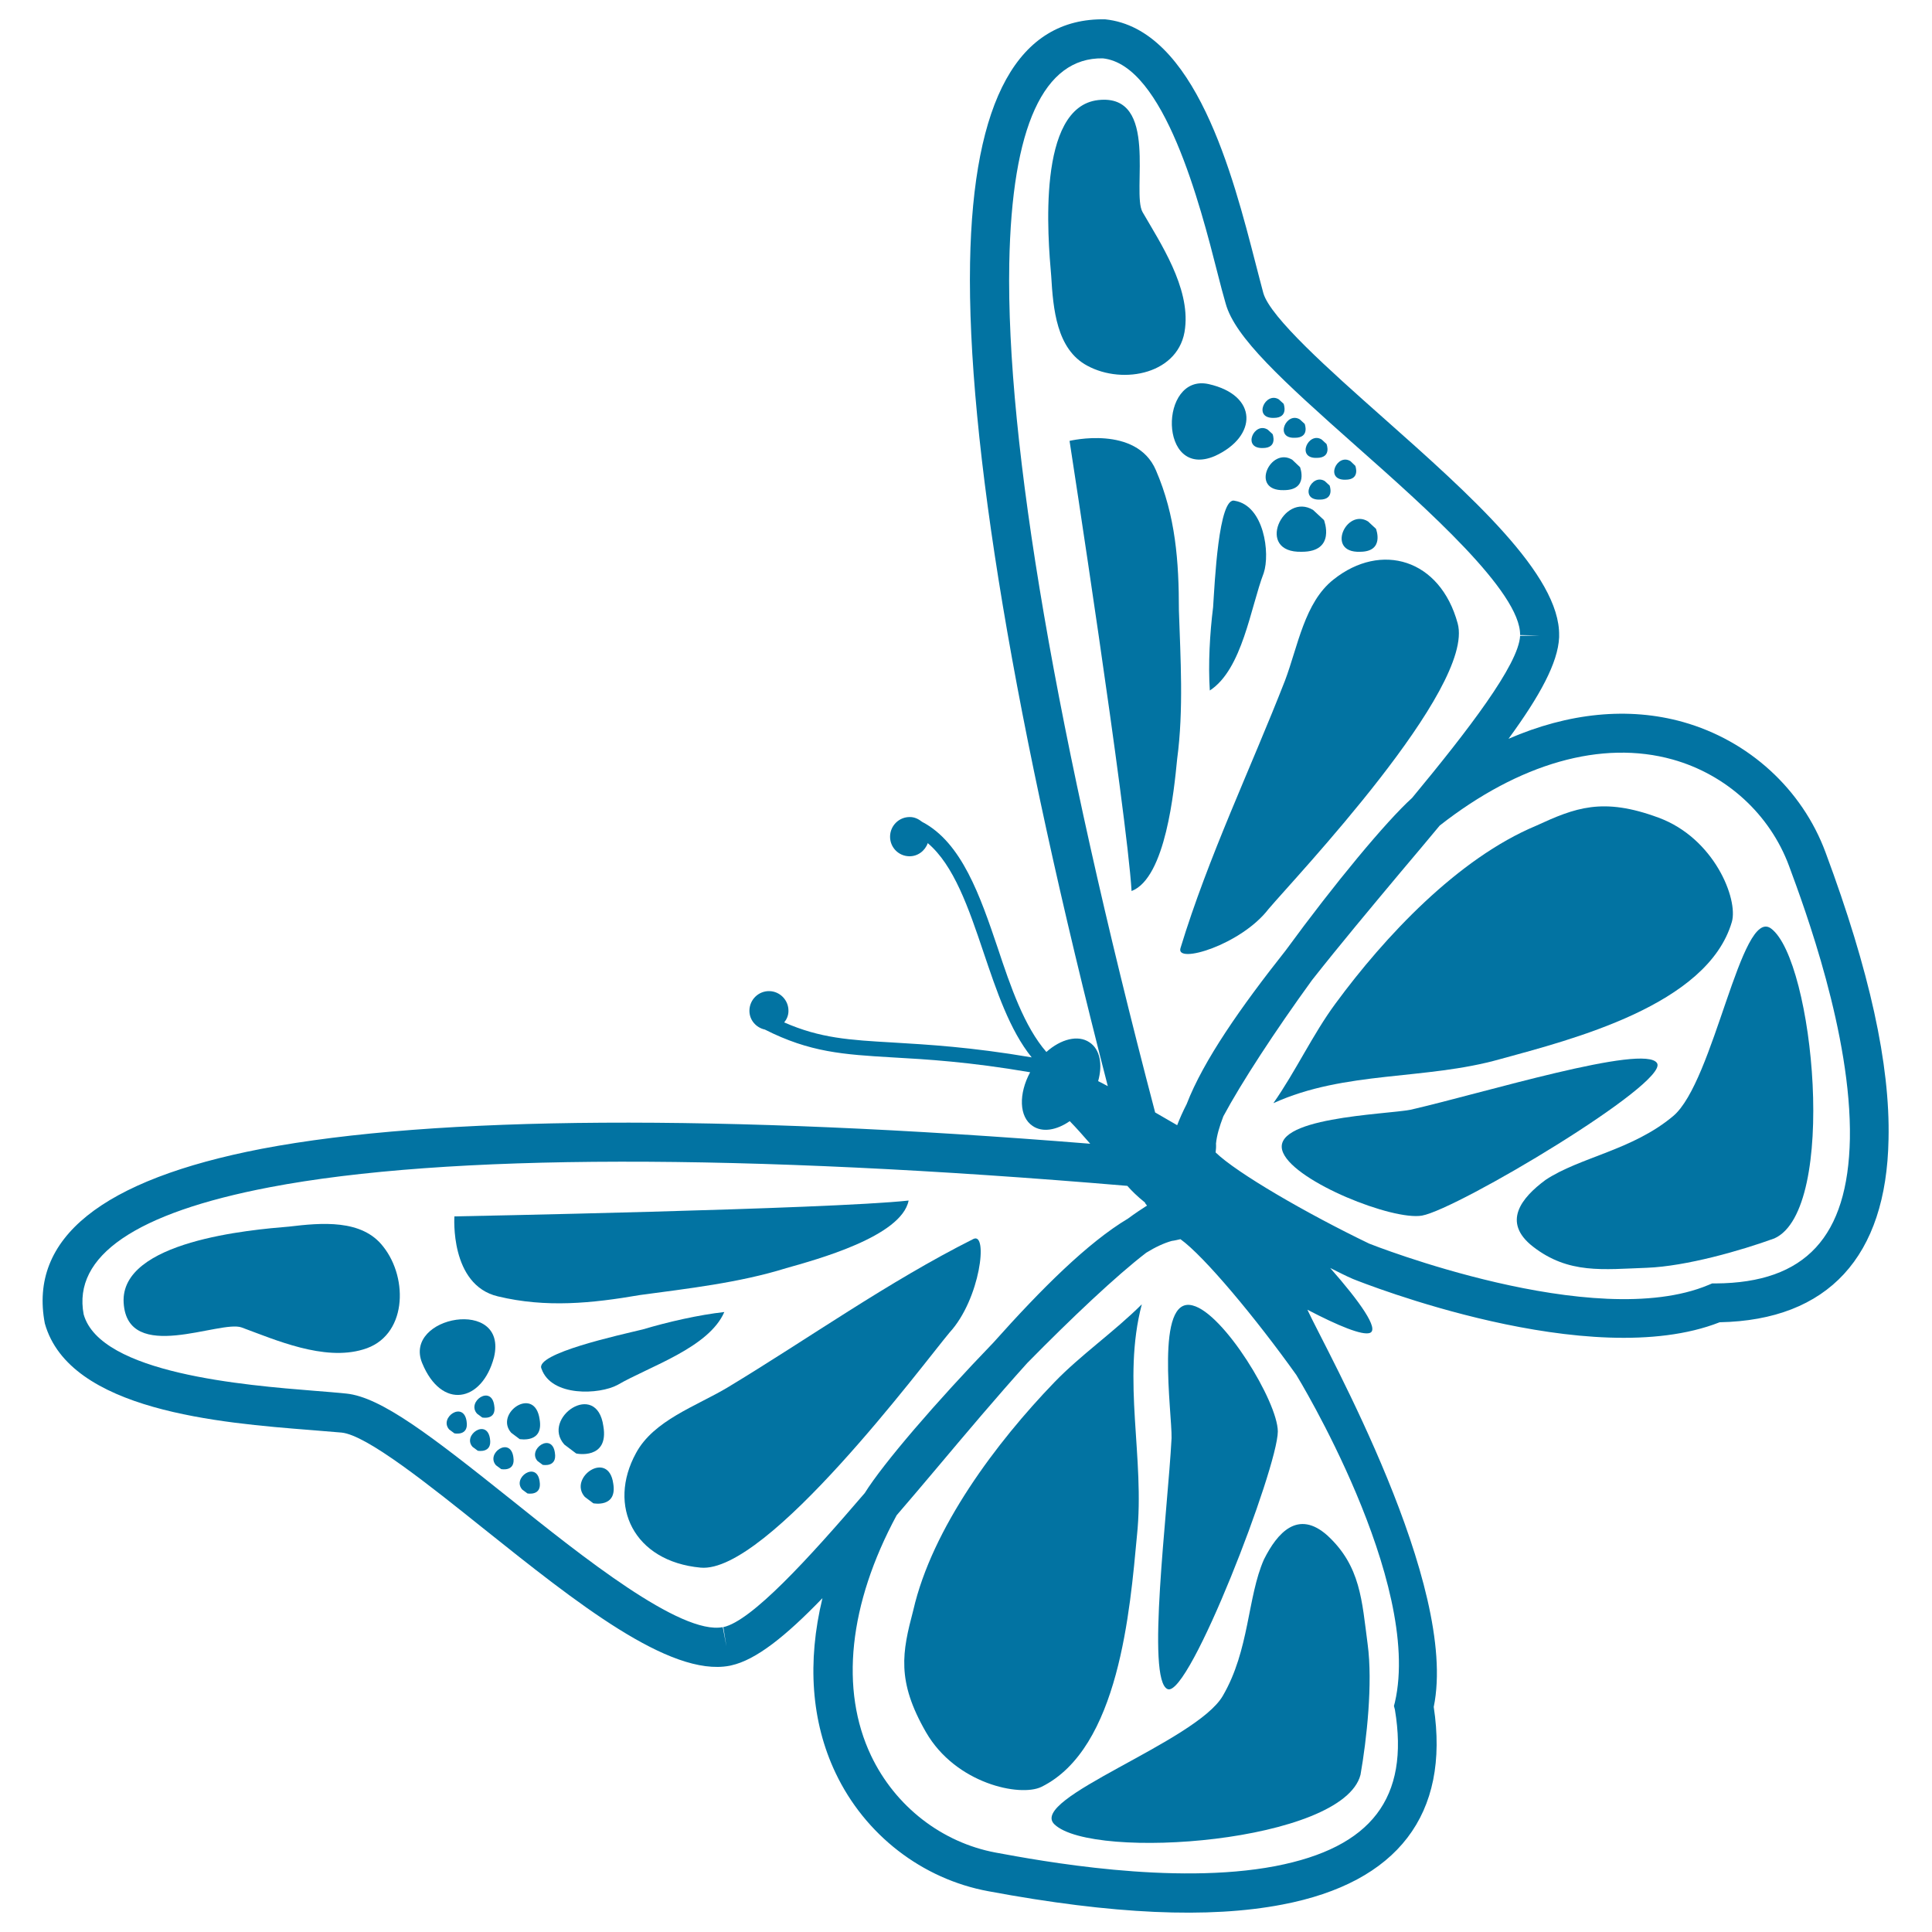 <svg xmlns="http://www.w3.org/2000/svg" viewBox="0 0 1000 1000" style="fill:#0273a2">
<title>Butterfly Rotated SVG icon</title>
<g><g><g><path d="M944.9,441.2c-12.1-32.7-39.7-57.9-73.8-67.5c-28.2-7.9-59.2-4.8-90.3,8.7c16.3-22.3,25.6-39.4,26.2-52.5v-0.9c0.6-31.4-46.1-72.9-91.2-112.9c-27.4-24.3-58.3-51.8-61.9-64.4c-1.2-4.4-2.5-9.6-4-15.3C638.2,91,618.7,14.8,572,10c-44.9-0.8-68.4,41.6-69.9,126.1c-1.6,91.8,23,238.9,71.3,426.1c-1.9-1-3.5-1.9-5-2.6c2.4-8.6,1-16.5-4.5-20.1c-5.9-4-14.8-1.7-22.3,5c-11.4-13.1-18.5-33.7-25.2-53.9c-9.1-26.9-18.6-54.5-39.1-65.2c-1.8-1.4-3.8-2.5-6.3-2.5c-5.6-0.1-10.2,4.4-10.3,10c-0.1,5.6,4.3,10.2,9.9,10.3c4.4,0.1,8.2-2.8,9.6-6.8c13.5,11.4,21.1,33.4,28.9,56.6c6.7,19.8,13.5,40.2,24.9,54.3c-31.7-5.4-53.7-6.6-71.8-7.7c-22.6-1.3-37.6-2.2-56.3-10.4c1.3-1.6,2.2-3.6,2.2-5.9c0.1-5.6-4.4-10.2-9.9-10.3c-5.6-0.1-10.2,4.4-10.3,10c-0.1,4.9,3.4,8.9,8,9.9c23.3,11.8,40.6,12.9,65.9,14.4c17.9,1,39.9,2.3,71.4,7.7c-6,11.1-5.8,23.1,1.3,27.8c5.1,3.5,12.4,2.2,19.2-2.5c3.2,3.3,6.9,7.4,10.6,11.7c-191.1-15.4-339.1-14.5-428.8,2.6c-83,16-120.7,46.4-112.3,90.4c12.7,45.3,91,51.5,137.8,55.2c5.9,0.5,11.3,0.9,15.8,1.3c13.1,1.3,45.4,27.2,74,50.1c47.1,37.6,95.8,76.5,126.8,70.6l0.9-0.2c12.7-2.8,28-14.9,47.2-34.8c-8,33-5.8,64,6.8,90.5c15.2,32,44.8,54.9,79.1,61.2c64.3,12,114.1,14.2,152.1,6.9c59.8-11.4,86.8-46.8,78.4-102.3c13-63.1-55.3-183.8-65.4-205.6c15.9,8.3,28.5,13.5,32.4,12c4.8-1.9-5.1-16-20.6-33.6c4.4,2.2,8.3,4.2,11.8,5.7c5,2,122.6,48.8,189.8,22.4c56.1-1.1,86.3-33.9,87.4-94.7C978.4,551.1,967.7,502.5,944.9,441.2z M522.4,136.4c1.3-71,17.9-106.7,48.4-106.2c31.8,3.3,50.5,76.2,59.4,111.2c1.5,5.9,2.9,11.3,4.2,15.7c4.8,17.5,29,39.6,68,74.2c35.8,31.7,84.8,75.2,84.4,97.4l10.1,0.2l-10.1,0.2c-0.7,14.8-27,49-55.9,83.9c-13.4,12.1-40.2,44.4-65.4,78.9c-23.2,29.3-42.6,57-51.3,79.6c-2,3.9-3.6,7.5-4.9,10.9c-3.9-2.3-7.7-4.5-11.4-6.6C546.8,381.3,520.7,229.5,522.4,136.4z M722,884.9c7.6,45.7-12.1,71.4-61.9,81c-52.9,10.1-121.9-2.8-144.7-7c-27.9-5.2-52-23.9-64.5-50.1c-16.3-34.2-11.6-78.5,13.2-124.5c6.5-7.5,13.3-15.6,20.5-24.1c15.3-18.2,31.4-37.3,47.1-54.7c23-23.4,46.2-45.3,61.6-57.1c4.7-2.9,9.2-5,13.2-6.1c1.6-0.2,3.1-0.6,4.5-0.9c12.3,8.8,39.1,41,60,70.3c0.3,0.5,65.4,106.8,51,169.4l-0.5,1.9L722,884.9z M593.7,624c-3,1.9-6.3,4.1-9.8,6.7c-20.8,12.4-44.8,36.3-69.7,64.2c-29.7,30.8-57,62.5-66.6,77.9c-29.5,34.4-58.6,66.2-73.2,69.4l1.6,10l-1.9-10c-21.8,4.2-73-36.7-110.3-66.6c-40.7-32.5-66.6-52.5-84.6-54.3c-4.6-0.5-10.1-0.9-16.2-1.4c-36.1-2.9-111.1-8.9-119.7-39.6c-5.7-30.1,26.7-52.5,96.4-65.8c91.1-17.4,244.5-17.6,443.8-0.7c2.1,2.4,5.1,5.4,9.1,8.6C592.8,623,593.2,623.4,593.7,624z M888.1,664.3h-1.9l-1.9,0.8c-59.2,24.8-175.1-21.2-175.6-21.4c-32.4-15.6-68.6-36.6-79.5-47.2c0.2-1.5,0.3-3,0.2-4.6c0.4-4.2,1.8-8.9,3.8-14.1c9.2-17.2,26.6-43.9,45.9-70.5c14.5-18.4,30.5-37.5,45.8-55.8c7.2-8.5,13.9-16.5,20.3-24.2c41.2-32.3,83.9-44.4,120.5-34.2c27.9,7.8,50.4,28.4,60.3,55.1c8,21.6,32.4,87.4,31.5,141.2C956.5,640.2,934.5,664,888.1,664.3z"/></g><g><path d="M562.8,189.3c18.6,10.1,48.1,4.2,50.6-19.5c2.5-21.1-12.7-43.9-22-60c-5.9-10.1,8.9-61.6-23-58c-31.9,3.6-26,71.6-24.3,91C545.1,159.7,546.8,180.8,562.8,189.3z"/></g><g><path d="M665.1,352.3c-17.8,45.6-39.7,91.2-54.1,138.5c-2.5,8.4,31.3-1.7,45.6-20.3c13.5-16,107-114.3,97.9-147.8c-9.1-33.5-39.7-42.3-64.2-22.8C675.2,311.7,671.8,334.6,665.1,352.3z"/></g><g><path d="M610.2,316c0-25.4-1.7-49-11.9-72.6c-10.1-23.6-44.7-15.2-44.7-15.2s29.6,191.7,32.1,233c17.7-6.8,22-52.3,23.6-68.4C612.7,367.4,611,340.5,610.2,316z"/></g><g><path d="M628.9,236c22-10.1,22.4-31.4-3.3-37.2C599.8,193.1,599.5,248.7,628.9,236z"/></g><g><path d="M673.8,285.6c17.9,0,11.5-16.4,11.5-16.4l-5.6-5.2C664.2,254.4,649.3,286.3,673.8,285.6z"/></g><g><path d="M668.9,238c-11.3-7-22.2,16.2-4.4,15.7c13,0,8.4-11.9,8.4-11.9L668.9,238z"/></g><g><path d="M703.9,285.6c13,0,8.3-11.9,8.3-11.9l-4.1-3.8C696.8,262.9,686.1,286.2,703.9,285.6z"/></g><g><path d="M659.3,216.3c7.9,0,5.1-7.3,5.1-7.3l-2.5-2.3C655,202.5,648.3,216.6,659.3,216.3z"/></g><g><path d="M670.2,226.6c7.9,0,5.1-7.2,5.1-7.2l-2.5-2.3C665.9,212.8,659.4,227,670.2,226.6z"/></g><g><path d="M681.5,237c8,0,5.1-7.2,5.1-7.2l-2.5-2.3C677.3,223.2,670.7,237.3,681.5,237z"/></g><g><path d="M696.4,248.3c7.9,0,5.1-7.2,5.1-7.2l-2.5-2.4C692,234.4,685.5,248.6,696.4,248.3z"/></g><g><path d="M683.1,258.6c7.9,0,5.1-7.3,5.1-7.3l-2.5-2.3C678.8,244.8,672.2,258.9,683.1,258.6z"/></g><g><path d="M653.6,231.9c7.9,0,5.1-7.2,5.1-7.2l-2.5-2.3C649.2,218,642.7,232.2,653.6,231.9z"/></g><g><path d="M639.1,259.2c-8.4-2.5-10.4,43.2-11.2,55.1c-1.7,13.5-2.6,29.5-1.7,43.1c16.9-11,21.1-43.1,27.9-60.8C657.5,286.4,654.3,261.7,639.1,259.2z"/></g><g><path d="M896.4,477.2c3.4-11.8-9.1-43.4-38-54c-28.9-10.7-43.1-5.1-63.3,4.2c-40.5,16.9-78.4,57.4-103.9,92.1c-11.8,16-20.3,34.6-32.1,51.5c37.2-16.9,78.5-11.8,117.4-22.8C813.7,538,883.8,520.3,896.4,477.2z"/></g><g><path d="M916.7,480.6c-15.5-11.5-29.5,79.4-50.7,97.1c-21.1,17.7-48.2,21.2-66,33c-12.6,9.3-22.7,21.9-6.6,34.5c18.5,14.4,36.4,11.8,59.1,11c20.3-0.8,48.6-8.9,65.9-15.2C951.4,626.2,938.8,497,916.7,480.6z"/></g><g><path d="M857.7,550.3c-6.3-10.3-90.5,15.6-127.6,24.1c-12.7,2.5-74.3,3.9-65.9,22.4c6.8,15.2,56.6,35,71.8,32.4C754.5,625.9,863.9,560.6,857.7,550.3z"/></g><g><path d="M149.5,634.9c-19.5,1.6-87.4,7.4-85.5,39.4s50.1,8.7,61.1,12.8c17.4,6.4,42.5,17.5,62.8,11.4c22.8-6.5,23.6-36.7,10.5-53.2C187.4,630.9,166.3,632.9,149.5,634.9z"/></g><g><path d="M503.8,641.3c-44.2,22.2-85.4,51.6-127.3,76.9c-16.3,9.7-38.2,17-47.3,33.9c-15,27.4-1.1,56.1,33.4,59.3c34.5,3.3,115.4-105.6,128.9-121.7C507.4,672.4,511.6,637.4,503.8,641.3z"/></g><g><path d="M257.7,671c25,6,48.6,3.6,73.6-0.7c24.3-3.3,51.2-6.3,75.6-13.9c15.5-4.4,59.7-16.3,63.4-35c-41.2,4.5-235.1,8.2-235.1,8.2S232.7,665.1,257.7,671z"/></g><g><path d="M255.7,702.5c7.4-31.3-47.2-21.4-37.2,3C228.5,729.9,249.5,725.9,255.7,702.5z"/></g><g><path d="M312.3,738.2c-3.4-24.3-32.4-4.2-20.2,9.5l6.1,4.6C298.1,752.4,315.3,755.8,312.3,738.2z"/></g><g><path d="M279.3,734.6c-2.5-17.7-23.6-3.1-14.7,7l4.4,3.3C269,744.8,281.5,747.3,279.3,734.6z"/></g><g><path d="M302.7,774.8l4.4,3.3c0,0,12.5,2.5,10.3-10.3C314.9,750.2,293.9,764.8,302.7,774.8z"/></g><g><path d="M232.5,739.9l2.7,2c0,0,7.6,1.6,6.3-6.3C239.9,724.9,227.1,733.8,232.5,739.9z"/></g><g><path d="M244.6,748.9l2.7,2c0,0,7.6,1.5,6.3-6.3C252,734,239.2,742.9,244.6,748.9z"/></g><g><path d="M256.7,758.4l2.7,2c0,0,7.6,1.6,6.3-6.3C264.1,743.4,251.3,752.2,256.7,758.4z"/></g><g><path d="M270.3,771l2.7,2c0,0,7.6,1.5,6.3-6.3C277.8,756,264.9,764.9,270.3,771z"/></g><g><path d="M278.2,756.2l2.7,2c0,0,7.6,1.5,6.3-6.3C285.7,741.2,272.9,750.1,278.2,756.2z"/></g><g><path d="M255.8,727.4c-1.5-10.8-14.4-1.9-8.9,4.3l2.7,2C249.6,733.7,257.2,735.3,255.8,727.4z"/></g><g><path d="M374.9,679.1c-13.4,1.5-29.1,5.1-42.2,9c-11.5,2.8-56.3,12.5-52.4,20.4c5.1,14.6,30,13.4,39.4,8.3C336,707.3,366.9,697.6,374.9,679.1z"/></g><g><path d="M588.5,794.7c4.2-40.2-7.9-80.1,2.5-119.6c-14.7,14.6-31.5,26.1-45.3,40.4c-29.8,30.9-63.2,75.2-73,118c-5.7,21.6-8.8,36.4,6.6,63.1c15.4,26.7,48.7,33.6,59.7,28.3C579.3,905.1,584.9,833,588.5,794.7z"/></g><g><path d="M687.1,794.8c-15.2-13.6-25.9-1.6-32.9,12.4c-8.6,19.5-7.4,46.8-21.3,70.6c-13.9,23.8-101.1,53.2-87.1,66.5c19.9,19,149.4,9.4,158.4-25.7c3.2-18.2,6.4-47.4,3.7-67.5C704.9,828.5,704.3,810.7,687.1,794.8z"/></g><g><path d="M604.4,874.3c11.2,4.4,56.9-114.5,57-133.4c-0.1-15.4-28-61.2-44.1-65.2c-19.7-5.2-10.6,55.8-10.9,68.7C604.4,782.6,593.1,869.9,604.4,874.3z"/></g></g></g>
</svg>